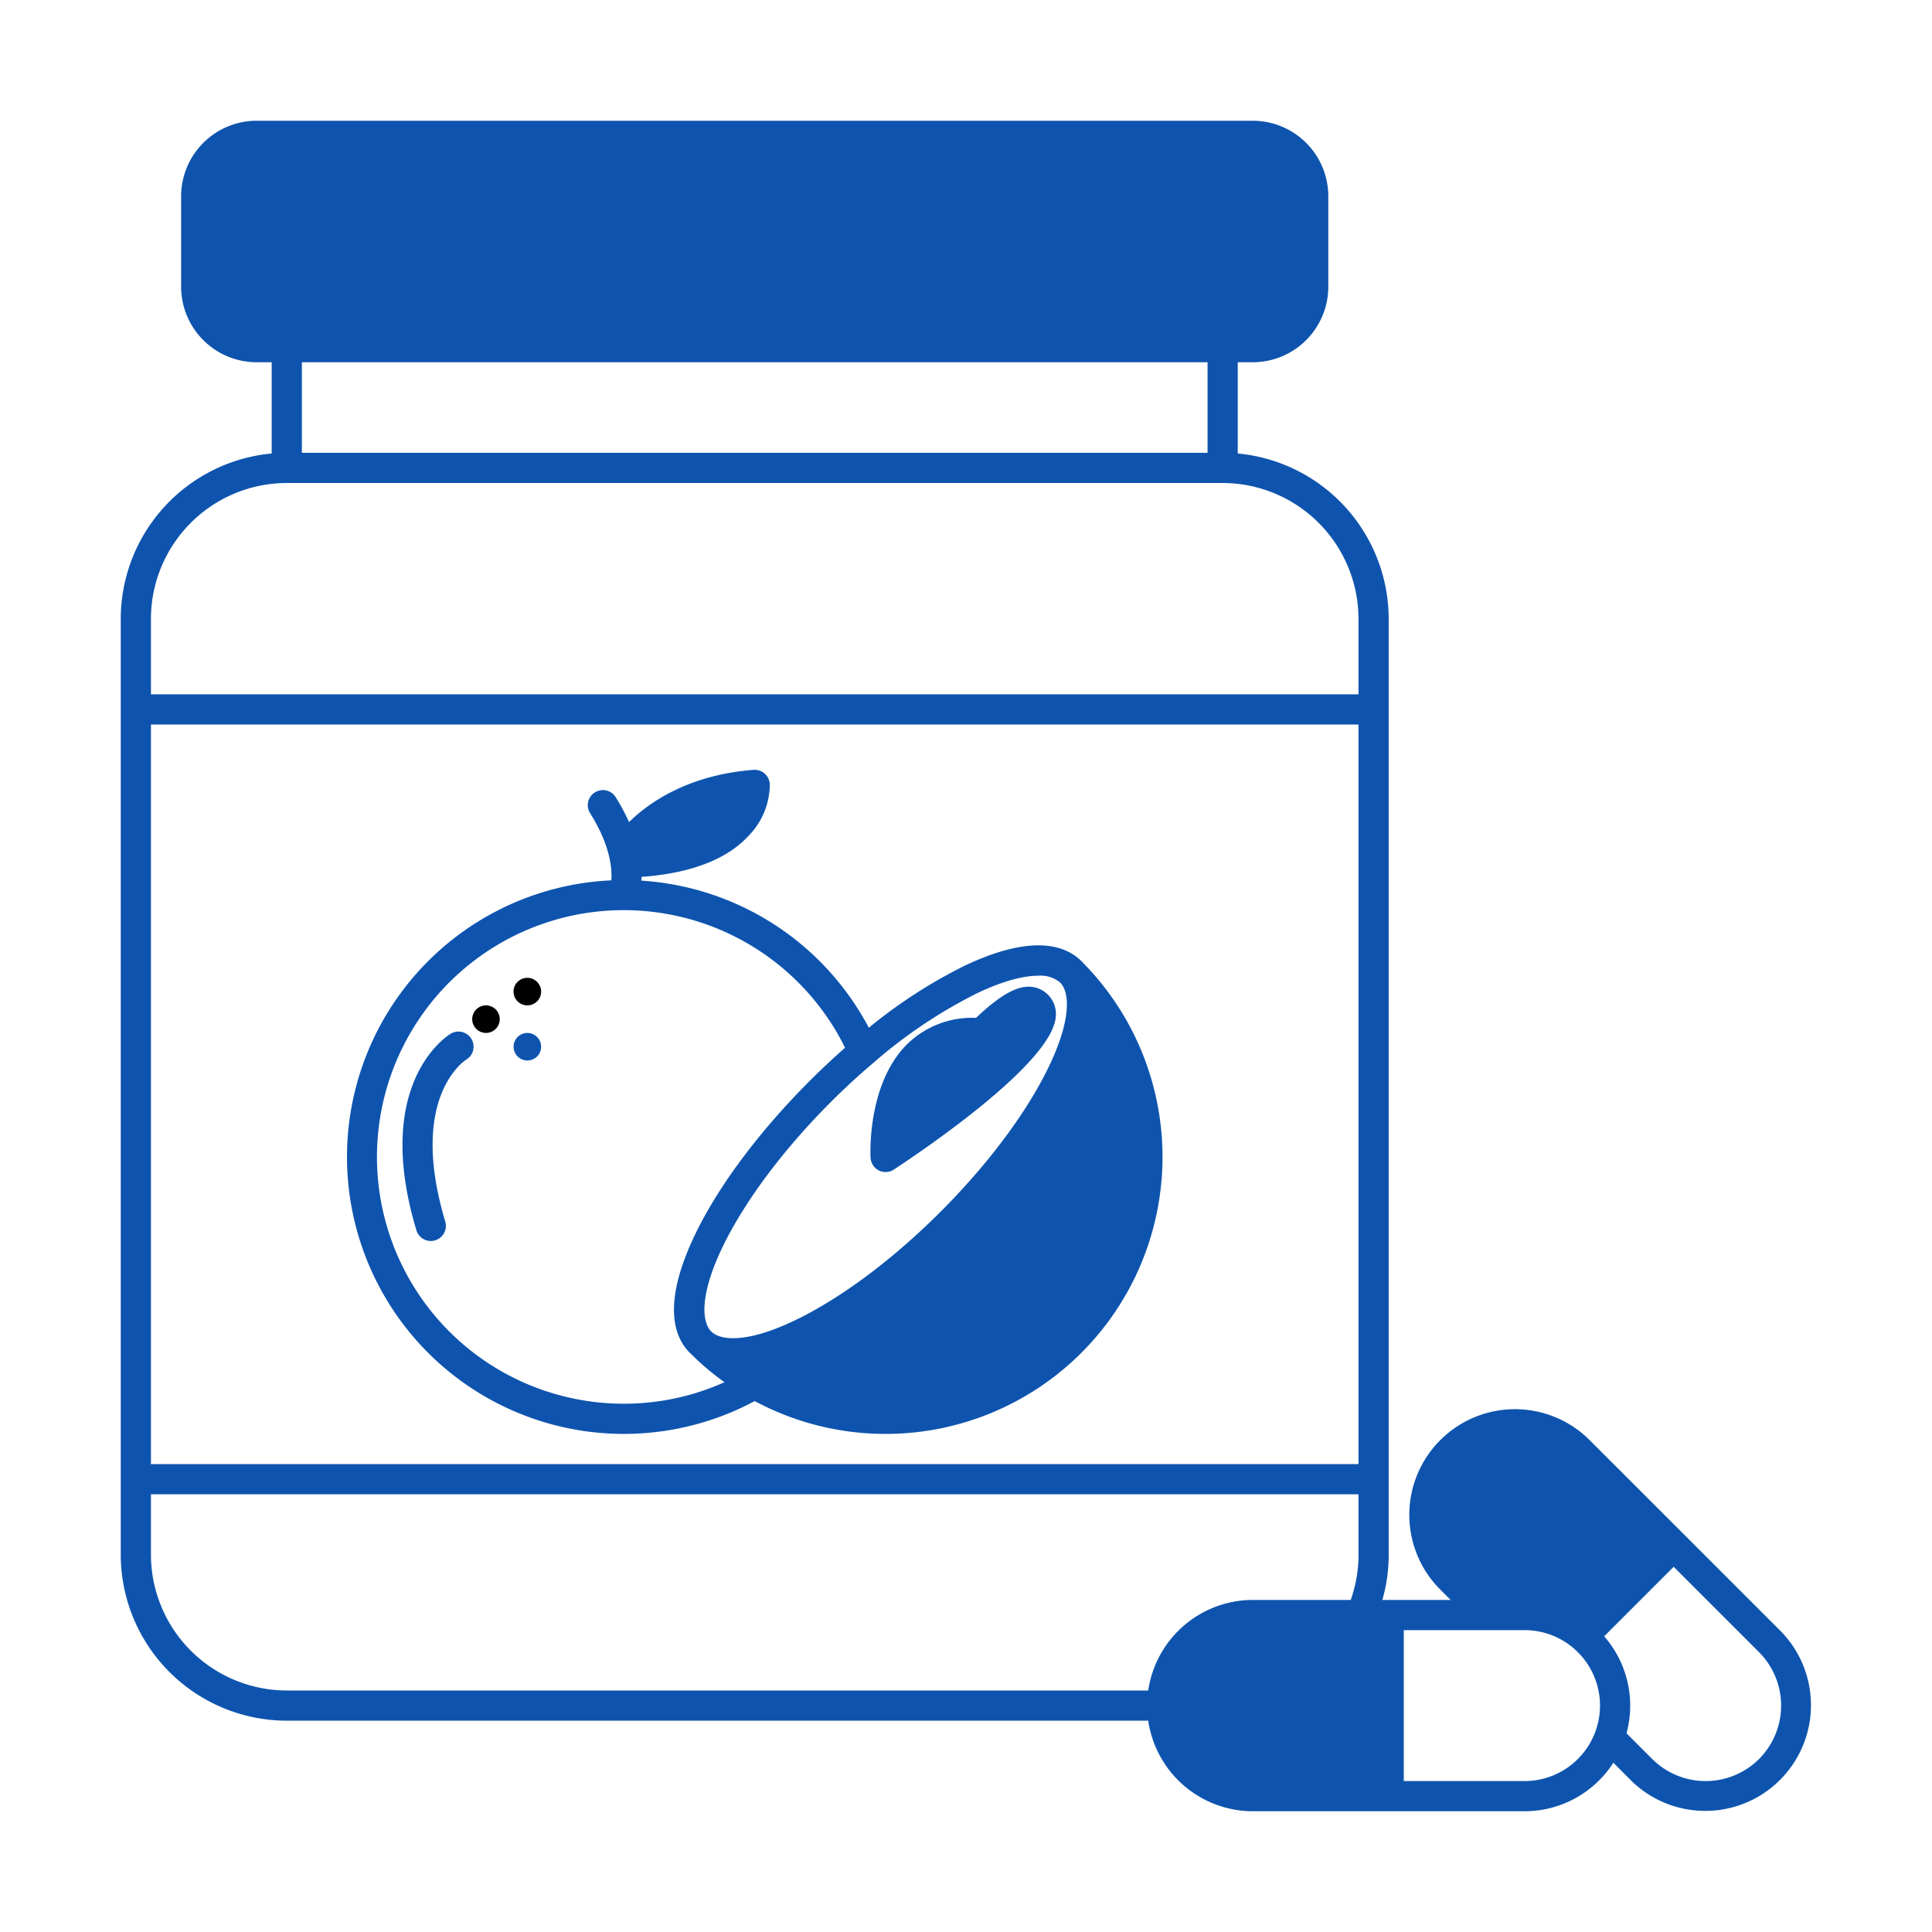 <?xml version="1.0" ?><svg height="256" viewBox="0 0 256 256" width="256" xmlns="http://www.w3.org/2000/svg"><title/><g id="vitamin-suplement-nutrition-fruits"><g><path fill="#0e54ae" d="M235.911,216.09,223.19,203.37,210.45,190.64a14,14,0,0,0-19.791,19.8l1.56,1.56h-9.051a21.574,21.574,0,0,0,.84-6V82a22.038,22.038,0,0,0-20-21.91V48h2a10.017,10.017,0,0,0,10-10V26a10.017,10.017,0,0,0-10-10H34A10.017,10.017,0,0,0,24,26V38A10.017,10.017,0,0,0,34,48h2V60.09A22.038,22.038,0,0,0,16,82V206a22.027,22.027,0,0,0,22,22H152.147a14.027,14.027,0,0,0,13.861,12h36a13.986,13.986,0,0,0,11.771-6.43l2.33,2.34a14.008,14.008,0,0,0,19.8-19.82ZM20,96H180.008v98H20ZM160.007,48V60H40V48ZM20,82A18.028,18.028,0,0,1,38,64H162.007a18.028,18.028,0,0,1,18,18V92H20Zm0,124v-8H180.008v8a17.931,17.931,0,0,1-1.03,6H166.008a14.027,14.027,0,0,0-13.861,12H38A18.028,18.028,0,0,1,20,206Zm182.009,30h-16V216h16a10,10,0,1,1,0,20Zm31.082-2.93a10.032,10.032,0,0,1-14.161.01l-3.41-3.41a13.951,13.951,0,0,0-2.96-12.85l9.21-9.21,11.311,11.31A10.028,10.028,0,0,1,233.091,233.07Z"/><path fill="#0e54ae" d="M143.516,127.58c-.07-.08-.14-.15-.21-.22h-.01c-2.1-2.1-6.51-3.68-15.591.66a66.617,66.617,0,0,0-12.581,8.16,36.711,36.711,0,0,0-30.142-19.49c.01-.16.02-.33.02-.5,6.6-.48,11.41-2.35,14.3-5.56a9.766,9.766,0,0,0,2.7-6.76,2.047,2.047,0,0,0-.69-1.38,1.993,1.993,0,0,0-1.46-.48c-8.9.68-14.111,4.56-16.5,6.92a27.626,27.626,0,0,0-1.74-3.25,2,2,0,1,0-3.39,2.12c2.62,4.19,2.9,7.26,2.78,8.85a36.694,36.694,0,1,0,19,69,36.7,36.7,0,0,0,43.572-58.01A.34.34,0,0,1,143.516,127.58Zm-14.091,4.05c3.57-1.7,6.25-2.34,8.141-2.34a4.045,4.045,0,0,1,2.91.9c1.25,1.25,1.53,4.81-1.45,11.04-5.45,11.41-18.381,24.91-30.142,31.82a.4.4,0,0,1-.09.05c-1.19.7-2.36,1.33-3.52,1.88-6.23,2.98-9.791,2.7-11.041,1.44s-1.53-4.81,1.44-11.04c3.01-6.3,8.3-13.24,14.411-19.35,1.75-1.75,3.56-3.43,5.41-5l.44-.38A65.568,65.568,0,0,1,129.426,131.63ZM82.653,186a32.7,32.7,0,1,1,29.321-47.17c-8.38,7.37-15.981,16.61-19.911,24.83-4.34,9.09-2.76,13.5-.66,15.59.07.07.14.14.22.21A34.631,34.631,0,0,0,96,183.15,32.539,32.539,0,0,1,82.653,186Z"/><path fill="#0e54ae" d="M115.355,153.42a.832.832,0,0,0,.03.22.12.12,0,0,0,.02.08.834.834,0,0,0,.07.26,1.035,1.035,0,0,0,.14.3.586.586,0,0,0,.1.17.284.284,0,0,0,.09.1.7.7,0,0,0,.13.17.176.176,0,0,0,.05.04,1.84,1.84,0,0,0,.61.4,2.094,2.094,0,0,0,.76.14h.11a.341.341,0,0,0,.1-.01,1.251,1.251,0,0,0,.19-.03,1.7,1.7,0,0,0,.45-.15,1.555,1.555,0,0,0,.25-.14c.02-.01.04-.03.07-.05,4.95-3.27,20.761-14.16,21.361-20.1a3.616,3.616,0,0,0-4.04-4.05c-1.82.18-4.12,1.81-6.52,4.11a.341.341,0,0,0-.1-.01,12.3,12.3,0,0,0-9.291,3.76C114.895,143.97,115.335,153.03,115.355,153.42Z"/><ellipse cx="69.873" cy="131.393" rx="1.83" ry="1.825"/><path fill="#0e54ae" d="M69.873,136.87a1.825,1.825,0,1,0,1.83,1.83A1.831,1.831,0,0,0,69.873,136.87Z"/><circle cx="64.395" cy="135.043" r="1.825"/><path fill="#0e54ae" d="M59.712,136.98c-.43.26-10.4,6.5-4.54,26.03a2.007,2.007,0,0,0,1.92,1.43,1.885,1.885,0,0,0,.57-.09A2,2,0,0,0,59,161.86c-4.89-16.3,2.43-21.23,2.79-21.46a2,2,0,0,0-2.08-3.42Z"/></g></g></svg>